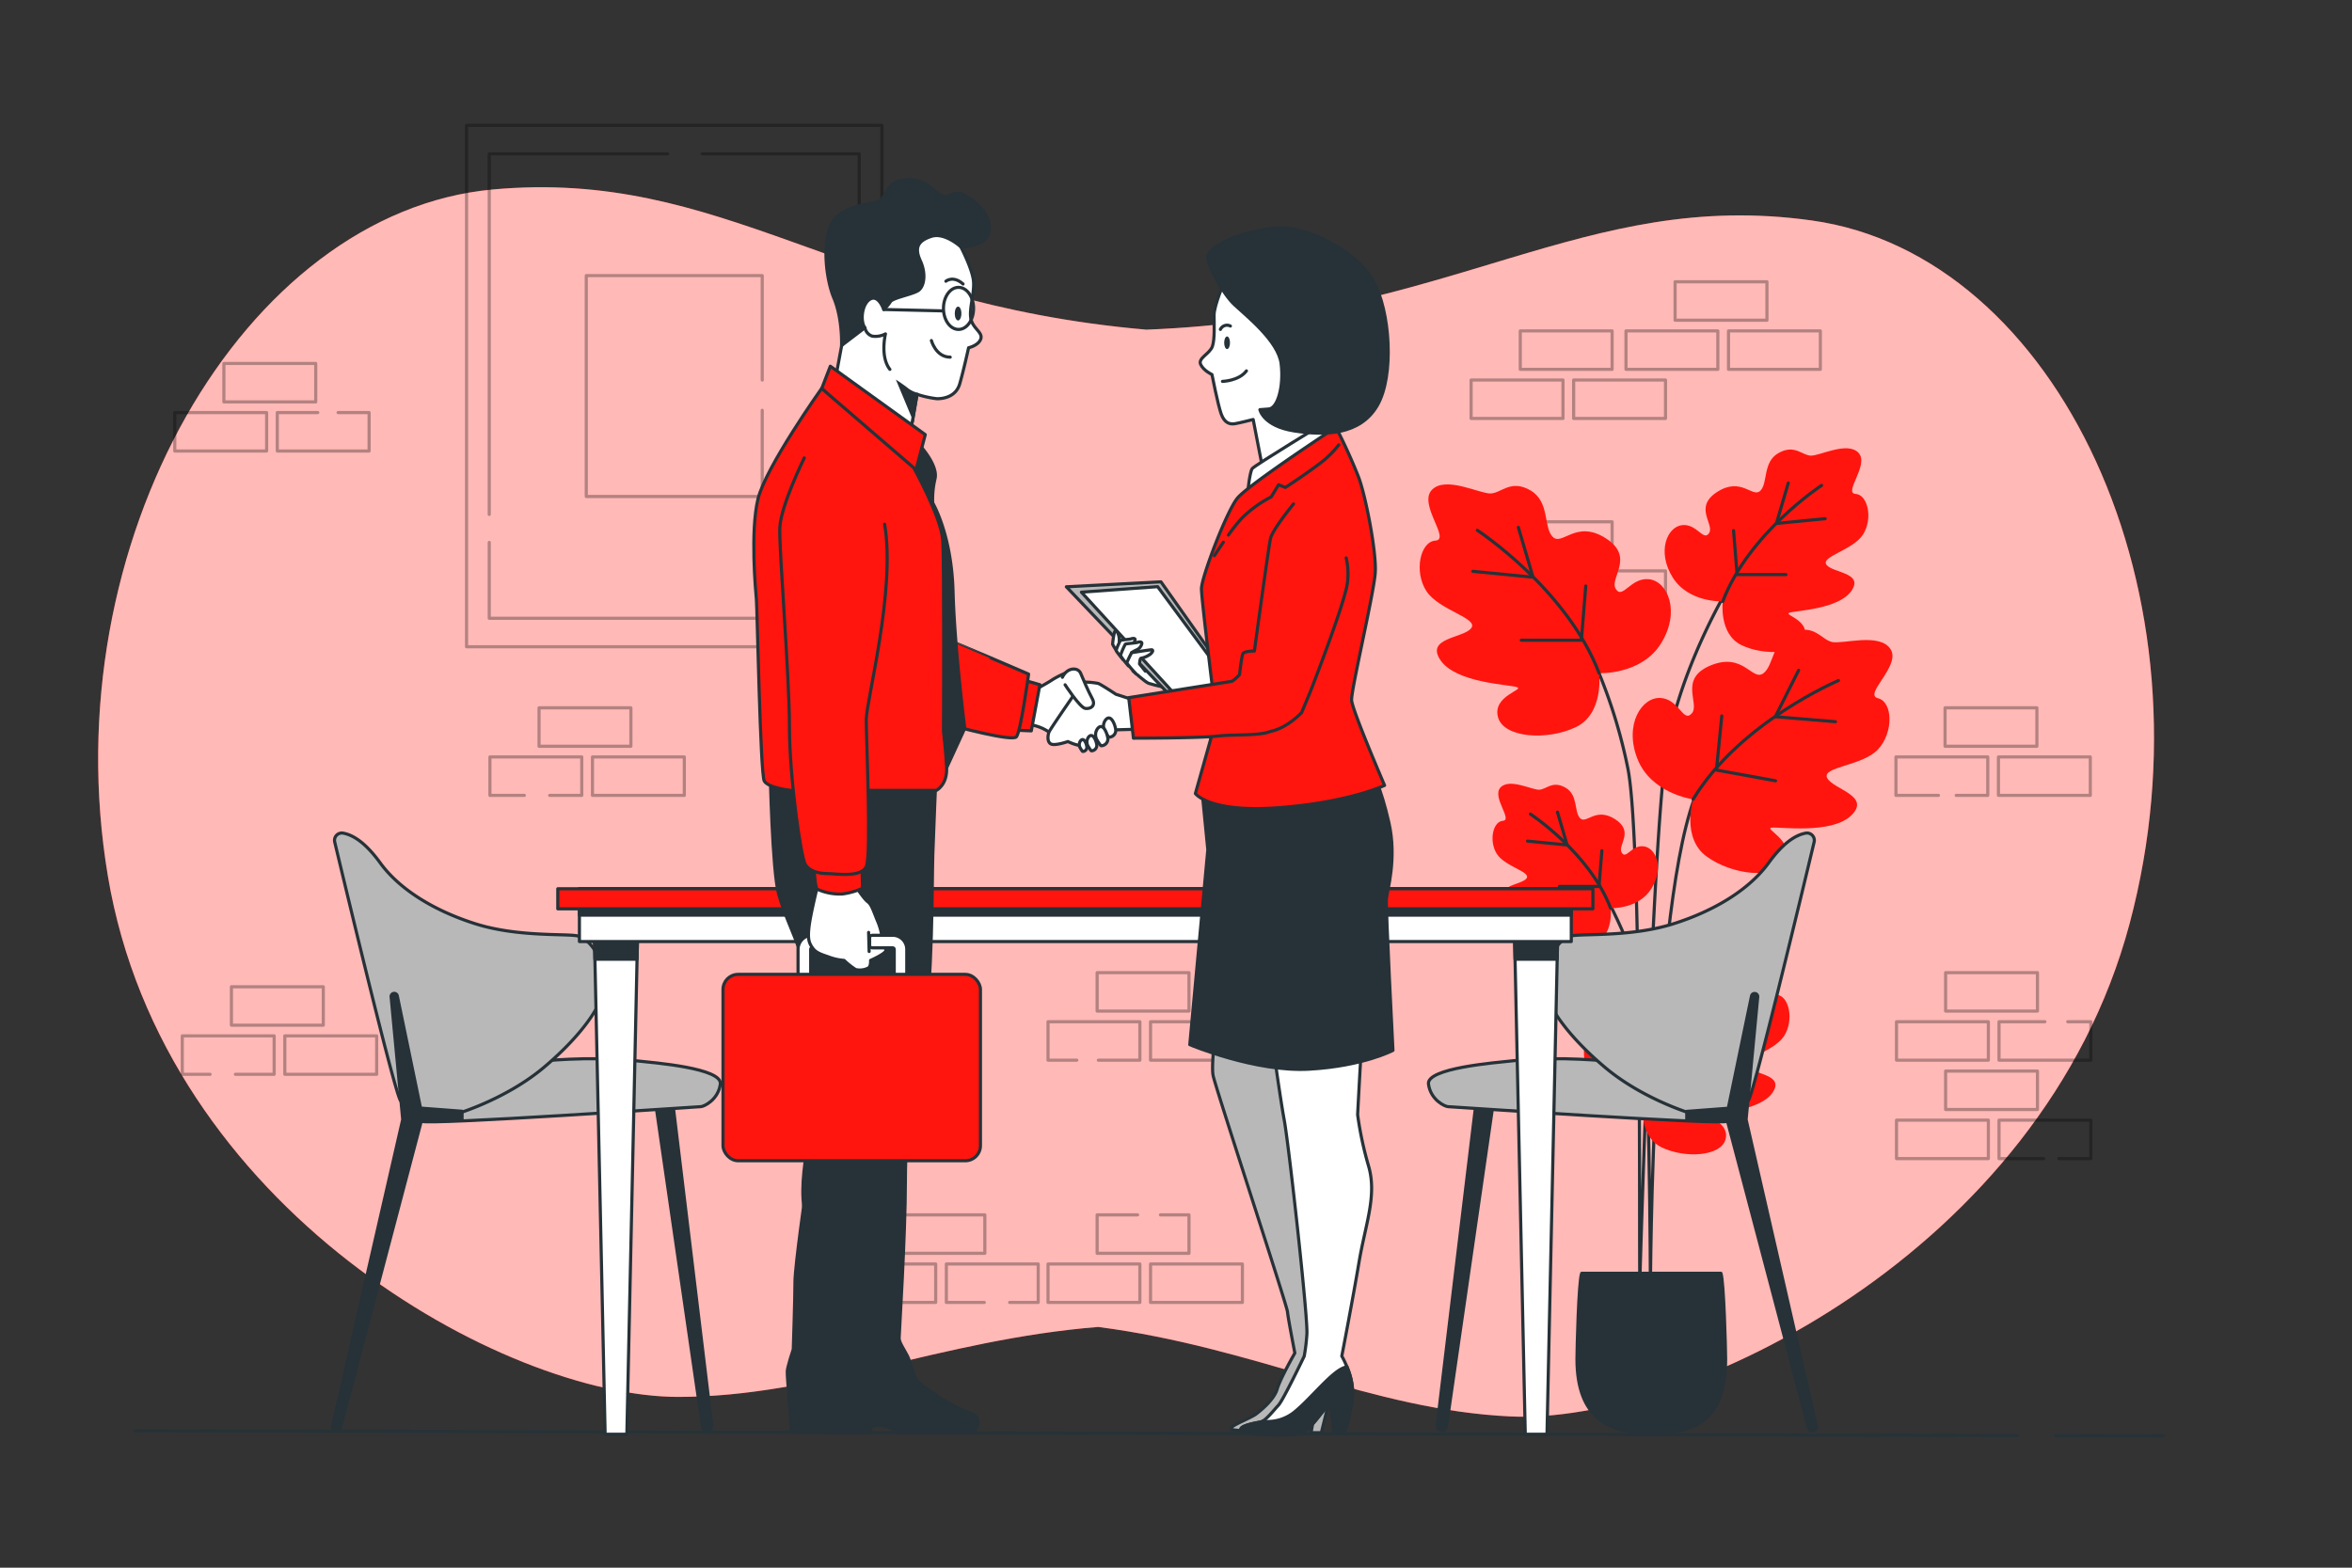<svg xmlns="http://www.w3.org/2000/svg" viewBox="0 0 750 500"><rect x="0" y="0" width="750" height="500" fill="#333333" stroke="none"/><g id="freepik--background-simple--inject-12"><path d="M577.78,70.32c-72.95-10.21-114.27,31-212.24,34.82-97.39-8.46-134.63-51.46-208.4-44.71C77.77,67.7,16.59,173.29,34.4,279.42S160.82,445.53,216.26,445.53c44.31,0,83.39-18.22,133.9-22.31,50,6.45,87.23,26.46,131.44,28.54,55.31,2.61,169.47-52.14,197.49-157.19S656.26,81.3,577.78,70.32Z" style="fill:#FF150E"></path><path d="M577.78,70.32c-72.95-10.21-114.27,31-212.24,34.82-97.39-8.46-134.63-51.46-208.4-44.71C77.77,67.7,16.59,173.29,34.4,279.42S160.82,445.53,216.26,445.53c44.31,0,83.39-18.22,133.9-22.31,50,6.45,87.23,26.46,131.44,28.54,55.31,2.61,169.47-52.14,197.49-157.19S656.26,81.3,577.78,70.32Z" style="fill:#fff;opacity:0.7"></path></g><g id="freepik--Floor--inject-12"><line x1="655.48" y1="457.89" x2="689.91" y2="457.98" style="fill:none;stroke:#263238;stroke-linecap:round;stroke-linejoin:round"></line><line x1="43.07" y1="456.3" x2="643.25" y2="457.86" style="fill:none;stroke:#263238;stroke-linecap:round;stroke-linejoin:round"></line></g><g id="freepik--Bricks--inject-12"><g style="opacity:0.3"><rect x="534.15" y="89.87" width="29.29" height="12.26" style="fill:none;stroke:#000;stroke-linecap:round;stroke-linejoin:round"></rect><rect x="518.49" y="105.54" width="29.29" height="12.26" style="fill:none;stroke:#000;stroke-linecap:round;stroke-linejoin:round"></rect><rect x="551.18" y="105.54" width="29.29" height="12.26" style="fill:none;stroke:#000;stroke-linecap:round;stroke-linejoin:round"></rect><rect x="73.8" y="314.71" width="29.29" height="12.26" style="fill:none;stroke:#000;stroke-linecap:round;stroke-linejoin:round"></rect><polyline points="66.99 342.64 58.13 342.64 58.13 330.38 87.42 330.38 87.42 342.64 75.07 342.64" style="fill:none;stroke:#000;stroke-linecap:round;stroke-linejoin:round"></polyline><rect x="90.82" y="330.38" width="29.29" height="12.26" style="fill:none;stroke:#000;stroke-linecap:round;stroke-linejoin:round"></rect><rect x="620.23" y="225.75" width="29.29" height="12.26" style="fill:none;stroke:#000;stroke-linecap:round;stroke-linejoin:round"></rect><polyline points="618.13 253.68 604.57 253.68 604.57 241.42 633.85 241.42 633.85 253.68 623.79 253.68" style="fill:none;stroke:#000;stroke-linecap:round;stroke-linejoin:round"></polyline><rect x="637.26" y="241.42" width="29.29" height="12.26" style="fill:none;stroke:#000;stroke-linecap:round;stroke-linejoin:round"></rect><rect x="171.89" y="225.75" width="29.29" height="12.26" style="fill:none;stroke:#000;stroke-linecap:round;stroke-linejoin:round"></rect><polyline points="167.19 253.68 156.23 253.68 156.23 241.42 185.51 241.42 185.51 253.68 175.28 253.68" style="fill:none;stroke:#000;stroke-linecap:round;stroke-linejoin:round"></polyline><rect x="188.92" y="241.42" width="29.29" height="12.26" style="fill:none;stroke:#000;stroke-linecap:round;stroke-linejoin:round"></rect><rect x="620.41" y="310.21" width="29.29" height="12.26" style="fill:none;stroke:#000;stroke-linecap:round;stroke-linejoin:round"></rect><rect x="604.75" y="325.87" width="29.29" height="12.26" style="fill:none;stroke:#000;stroke-linecap:round;stroke-linejoin:round"></rect><polyline points="659.35 325.87 666.73 325.87 666.73 338.13 637.44 338.13 637.44 325.87 652.07 325.87" style="fill:none;stroke:#000;stroke-linecap:round;stroke-linejoin:round"></polyline><rect x="349.85" y="310.21" width="29.29" height="12.26" style="fill:none;stroke:#000;stroke-linecap:round;stroke-linejoin:round"></rect><polyline points="343.37 338.13 334.19 338.13 334.19 325.87 363.48 325.87 363.48 338.13 350.24 338.13" style="fill:none;stroke:#000;stroke-linecap:round;stroke-linejoin:round"></polyline><rect x="366.88" y="325.87" width="29.29" height="12.26" style="fill:none;stroke:#000;stroke-linecap:round;stroke-linejoin:round"></rect><polyline points="370.04 387.47 379.14 387.47 379.14 399.73 349.85 399.73 349.85 387.47 362.76 387.47" style="fill:none;stroke:#000;stroke-linecap:round;stroke-linejoin:round"></polyline><rect x="334.19" y="403.14" width="29.29" height="12.26" style="fill:none;stroke:#000;stroke-linecap:round;stroke-linejoin:round"></rect><rect x="366.88" y="403.14" width="29.29" height="12.26" style="fill:none;stroke:#000;stroke-linecap:round;stroke-linejoin:round"></rect><rect x="284.75" y="387.47" width="29.29" height="12.26" style="fill:none;stroke:#000;stroke-linecap:round;stroke-linejoin:round"></rect><rect x="269.08" y="403.14" width="29.29" height="12.26" style="fill:none;stroke:#000;stroke-linecap:round;stroke-linejoin:round"></rect><polyline points="313.87 415.4 301.77 415.4 301.77 403.14 331.06 403.14 331.06 415.4 321.95 415.4" style="fill:none;stroke:#000;stroke-linecap:round;stroke-linejoin:round"></polyline><rect x="484.78" y="105.54" width="29.29" height="12.26" style="fill:none;stroke:#000;stroke-linecap:round;stroke-linejoin:round"></rect><rect x="469.11" y="121.2" width="29.29" height="12.26" style="fill:none;stroke:#000;stroke-linecap:round;stroke-linejoin:round"></rect><rect x="501.8" y="121.2" width="29.29" height="12.26" style="fill:none;stroke:#000;stroke-linecap:round;stroke-linejoin:round"></rect><rect x="71.39" y="115.92" width="29.29" height="12.26" style="fill:none;stroke:#000;stroke-linecap:round;stroke-linejoin:round"></rect><rect x="55.73" y="131.59" width="29.29" height="12.26" style="fill:none;stroke:#000;stroke-linecap:round;stroke-linejoin:round"></rect><polyline points="107.8 131.59 117.7 131.59 117.7 143.85 88.42 143.85 88.42 131.59 101.33 131.59" style="fill:none;stroke:#000;stroke-linecap:round;stroke-linejoin:round"></polyline><rect x="484.78" y="166.42" width="29.29" height="12.26" style="fill:none;stroke:#000;stroke-linecap:round;stroke-linejoin:round"></rect><rect x="469.11" y="182.09" width="29.29" height="12.26" style="fill:none;stroke:#000;stroke-linecap:round;stroke-linejoin:round"></rect><rect x="501.8" y="182.09" width="29.29" height="12.26" style="fill:none;stroke:#000;stroke-linecap:round;stroke-linejoin:round"></rect><rect x="620.41" y="341.61" width="29.29" height="12.26" style="fill:none;stroke:#000;stroke-linecap:round;stroke-linejoin:round"></rect><rect x="604.75" y="357.27" width="29.29" height="12.26" style="fill:none;stroke:#000;stroke-linecap:round;stroke-linejoin:round"></rect><polyline points="651.67 369.53 637.44 369.53 637.44 357.27 666.73 357.27 666.73 369.53 656.52 369.53" style="fill:none;stroke:#000;stroke-linecap:round;stroke-linejoin:round"></polyline></g></g><g id="freepik--Plant--inject-12"><path d="M507,277s11.15,17.83,15.82,35.07c3.31,12.26,3.46,99.76,3.46,99.76s.23-135.35,16.84-163.3" style="fill:none;stroke:#263238;stroke-linecap:round;stroke-linejoin:round"></path><path d="M552,186S536,211.87,531.48,238.76s-8.58,170.13-8.58,170.13c-.26-14,.67-141.65-3.81-163.8a165.93,165.93,0,0,0-12.66-38.23" style="fill:none;stroke:#263238;stroke-linecap:round;stroke-linejoin:round"></path><path d="M509.92,214.7s13.46.63,19.74-9.48,2.16-19.76-3.75-20.47-8.48,6.6-10.67,3.1,6.29-10.11-3.21-16.18-13.92,2.64-16.93-.47S494.26,160,488,156.39s-9.2.87-12.67,1-14.4-5.74-18.76-1.12,6.07,15.82,1.17,16.15-6.9,9.89-2.91,16.08,16.8,8.63,14.3,11.86-14.74,3-9.76,10.25,21.92,7.7,24.36,8.55-7.8,2.74-6.07,9.5,15.8,7.6,24.85,3.25S509.92,214.7,509.92,214.7Z" style="fill:#FF150E"></path><path d="M471.08,169.13s28.59,18.69,38.84,45.57" style="fill:none;stroke:#263238;stroke-linecap:round;stroke-linejoin:round"></path><polyline points="469.68 182.22 488.84 184.09 484.17 168.19" style="fill:none;stroke:#263238;stroke-linecap:round;stroke-linejoin:round"></polyline><polyline points="485.1 204.19 504.27 204.19 505.67 186.89" style="fill:none;stroke:#263238;stroke-linecap:round;stroke-linejoin:round"></polyline><path d="M549.35,191.8s-10.93.51-16-7.69-1.75-16.05,3-16.62,6.87,5.36,8.65,2.51-5.1-8.2,2.61-13.13,11.3,2.14,13.75-.38.68-9.13,5.77-12,7.47.71,10.28.83,11.69-4.66,15.23-.9-4.93,12.84-.95,13.1,5.6,8,2.36,13-13.64,7-11.61,9.63,12,2.46,7.92,8.33-17.79,6.25-19.77,6.94,6.33,2.22,4.93,7.71-12.83,6.17-20.17,2.64S549.35,191.8,549.35,191.8Z" style="fill:#FF150E"></path><path d="M580.87,154.81s-23.2,15.17-31.52,37" style="fill:none;stroke:#263238;stroke-linecap:round;stroke-linejoin:round"></path><polyline points="582.01 165.43 566.45 166.95 570.25 154.05" style="fill:none;stroke:#263238;stroke-linecap:round;stroke-linejoin:round"></polyline><polyline points="569.49 183.27 553.93 183.27 552.79 169.23" style="fill:none;stroke:#263238;stroke-linecap:round;stroke-linejoin:round"></polyline><path d="M513.6,289.65s8.86.41,13-6.24,1.42-13-2.47-13.48-5.58,4.35-7,2,4.14-6.66-2.12-10.66-9.17,1.74-11.15-.31-.55-7.4-4.68-9.75-6.06.57-8.35.67-9.48-3.78-12.35-.73,4,10.41.77,10.63-4.54,6.51-1.92,10.59,11.07,5.69,9.42,7.81-9.71,2-6.42,6.75,14.43,5.07,16,5.63-5.14,1.8-4,6.26,10.4,5,16.36,2.14S513.6,289.65,513.6,289.65Z" style="fill:#FF150E"></path><path d="M488,259.64s18.83,12.31,25.58,30" style="fill:none;stroke:#263238;stroke-linecap:round;stroke-linejoin:round"></path><polyline points="487.1 268.26 499.72 269.49 496.64 259.02" style="fill:none;stroke:#263238;stroke-linecap:round;stroke-linejoin:round"></polyline><polyline points="497.26 282.73 509.88 282.73 510.8 271.34" style="fill:none;stroke:#263238;stroke-linecap:round;stroke-linejoin:round"></polyline><path d="M523.83,351.88s-11,.51-16.17-7.77-1.76-16.18,3.08-16.76,6.94,5.41,8.73,2.54-5.15-8.28,2.63-13.25,11.4,2.16,13.86-.39.69-9.2,5.83-12.12,7.53.72,10.37.84,11.79-4.7,15.36-.92-5,12.95-1,13.22,5.64,8.1,2.38,13.16-13.76,7.08-11.71,9.72,12.07,2.48,8,8.39-18,6.3-19.94,7,6.38,2.23,5,7.77-12.94,6.22-20.35,2.66S523.83,351.88,523.83,351.88Z" style="fill:#FF150E"></path><path d="M555.63,314.56s-23.41,15.3-31.8,37.32" style="fill:none;stroke:#263238;stroke-linecap:round;stroke-linejoin:round"></path><polyline points="556.78 325.28 541.09 326.81 544.91 313.8" style="fill:none;stroke:#263238;stroke-linecap:round;stroke-linejoin:round"></polyline><polyline points="544.15 343.27 528.45 343.27 527.3 329.11" style="fill:none;stroke:#263238;stroke-linecap:round;stroke-linejoin:round"></polyline><path d="M539.89,254.94s-13.36-1.8-17.73-12.86,1.42-19.83,7.35-19.47,7.16,8,9.94,4.95-4.37-11.06,6.06-15.34,13.22,5.09,16.74,2.56,2.84-10.9,9.65-13.29,8.89,2.5,12.28,3.27,15.2-3.07,18.66,2.26-8.81,14.47-4,15.67,5,11,0,16.34-18.07,5.49-16.19,9.11,14,5.62,7.77,11.84-23,3.65-25.5,4,7.19,4.09,4.28,10.43-16.91,4.65-25-1.24S539.89,254.94,539.89,254.94Z" style="fill:#FF150E"></path><path d="M586.25,217.05s-31.47,13.27-46.36,37.89" style="fill:none;stroke:#263238;stroke-linecap:round;stroke-linejoin:round"></path><polyline points="585.29 230.18 566.1 228.59 573.54 213.78" style="fill:none;stroke:#263238;stroke-linecap:round;stroke-linejoin:round"></polyline><polyline points="566.18 249.03 547.33 245.61 549.04 228.34" style="fill:none;stroke:#263238;stroke-linecap:round;stroke-linejoin:round"></polyline><path d="M504.37,406.1c-1,2.57-1.51,24.44-1.51,27.34,0,19.24,10.61,23.7,23.7,23.7s23.7-3.43,23.7-23.7c0-2.9-.55-24.77-1.5-27.34Z" style="fill:#263238;stroke:#263238;stroke-linecap:round;stroke-linejoin:round"></path></g><g id="freepik--Picture--inject-12"><g style="opacity:0.3"><rect x="148.77" y="39.97" width="132.46" height="166.31" style="fill:none;stroke:#000;stroke-linecap:round;stroke-linejoin:round"></rect><polyline points="156.01 164.07 156.01 49.06 212.87 49.06" style="fill:none;stroke:#000;stroke-linecap:round;stroke-linejoin:round"></polyline><polyline points="223.94 49.06 273.99 49.06 273.99 197.19 156.01 197.19 156.01 173" style="fill:none;stroke:#000;stroke-linecap:round;stroke-linejoin:round"></polyline><polyline points="243.06 130.86 243.06 158.35 186.95 158.35 186.95 87.9 243.06 87.9 243.06 121.22" style="fill:none;stroke:#000;stroke-linecap:round;stroke-linejoin:round"></polyline></g></g><g id="freepik--Chairs--inject-12"><path d="M208.92,350.82,224,454.94a1.49,1.49,0,0,0,1.48,1.28h0a1.49,1.49,0,0,0,1.48-1.67L214.55,351.81Z" style="fill:#263238;stroke:#263238;stroke-linecap:round;stroke-linejoin:round"></path><path d="M171.65,338.53s16.21-1.8,30.86-.23c6.16.66,27.89,2.36,27.19,7.47s-5.33,7.19-6.26,7.19-87.71,6-89.1,4.64-2.78-4.64-1.86-6.5S171.65,338.53,171.65,338.53Z" style="fill:#b8b8b8;stroke:#263238;stroke-linecap:round;stroke-linejoin:round"></path><path d="M109.35,265.71a2.33,2.33,0,0,0-2.61,2.87c3.49,14.66,19.34,80.8,21,82.49,1.91,1.9,9.91,5.71,13.34,5.33s20.19-5.71,32.39-16,20.19-21.34,19.43-28.2-5-12.95-8.76-13.71-19.06.38-32.39-3.81-24.39-11.05-30.48-19.43C116.72,269,112.8,266.32,109.35,265.71Z" style="fill:#b8b8b8;stroke:#263238;stroke-linecap:round;stroke-linejoin:round"></path><path d="M124.73,318l3.69,39.07-22.37,97.72a1.29,1.29,0,0,0,1.24,1.61h0a1.28,1.28,0,0,0,1.24-.95l25.81-97.89,13-.49v-2.65l-13.24-1-7.41-35.79a1,1,0,0,0-.86-.8h0A1,1,0,0,0,124.73,318Z" style="fill:#263238;stroke:#263238;stroke-linecap:round;stroke-linejoin:round"></path><path d="M476.29,350.82,461.24,454.94a1.49,1.49,0,0,1-1.47,1.28h0a1.49,1.49,0,0,1-1.49-1.67l12.38-102.74Z" style="fill:#263238;stroke:#263238;stroke-linecap:round;stroke-linejoin:round"></path><path d="M513.56,338.53s-16.21-1.8-30.86-.23c-6.16.66-27.89,2.36-27.19,7.47s5.34,7.19,6.26,7.19,87.71,6,89.1,4.64,2.79-4.64,1.86-6.5S513.56,338.53,513.56,338.53Z" style="fill:#b8b8b8;stroke:#263238;stroke-linecap:round;stroke-linejoin:round"></path><path d="M575.86,265.71a2.34,2.34,0,0,1,2.62,2.87c-3.5,14.66-19.35,80.8-21,82.49-1.91,1.9-9.91,5.71-13.34,5.33s-20.19-5.71-32.38-16-20.2-21.34-19.44-28.2,5-12.95,8.77-13.71,19.05.38,32.38-3.81,24.39-11.05,30.49-19.43C568.49,269,572.42,266.32,575.86,265.71Z" style="fill:#b8b8b8;stroke:#263238;stroke-linecap:round;stroke-linejoin:round"></path><path d="M560.49,318l-3.7,39.07,22.37,97.72a1.29,1.29,0,0,1-1.24,1.61h0a1.28,1.28,0,0,1-1.24-.95L550.87,357.6l-13-.49v-2.65l13.24-1,7.41-35.79a1,1,0,0,1,.86-.8h0A1,1,0,0,1,560.49,318Z" style="fill:#263238;stroke:#263238;stroke-linecap:round;stroke-linejoin:round"></path></g><g id="freepik--Table--inject-12"><polygon points="199.89 457.44 192.96 457.44 189.49 295.8 203.36 295.8 199.89 457.44" style="fill:#fff;stroke:#263238;stroke-linecap:round;stroke-linejoin:round"></polygon><polygon points="189.71 305.94 203.14 305.94 203.36 295.8 189.49 295.8 189.71 305.94" style="fill:#263238;stroke:#263238;stroke-linecap:round;stroke-linejoin:round"></polygon><polygon points="493.3 457.44 486.37 457.44 482.9 295.8 496.77 295.8 493.3 457.44" style="fill:#fff;stroke:#263238;stroke-linecap:round;stroke-linejoin:round"></polygon><polygon points="483.12 305.94 496.55 305.94 496.77 295.8 482.9 295.8 483.12 305.94" style="fill:#263238;stroke:#263238;stroke-linecap:round;stroke-linejoin:round"></polygon><rect x="184.76" y="283.46" width="316.29" height="16.83" style="fill:#fff;stroke:#263238;stroke-linecap:round;stroke-linejoin:round"></rect><rect x="184.76" y="283.46" width="316.29" height="8.42" style="fill:#263238;stroke:#263238;stroke-linecap:round;stroke-linejoin:round"></rect><rect x="177.87" y="283.46" width="330.07" height="6.4" style="fill:#FF150E;stroke:#263238;stroke-linecap:round;stroke-linejoin:round"></rect></g><g id="freepik--Characters--inject-12"><path d="M361.28,214s3.94,3.58,5,3.94,3.1.83,3.1.83l2.27.48-5-7.27Z" style="fill:#fff;stroke:#263238;stroke-linecap:round;stroke-linejoin:round"></path><polygon points="340.03 187.15 386.46 235.79 401.15 229.32 370.2 185.57 340.03 187.15" style="fill:#b8b8b8;stroke:#263238;stroke-linecap:round;stroke-linejoin:round"></polygon><polygon points="344.84 188.87 374.72 221.54 392.89 219.2 369.15 187.11 344.84 188.87" style="fill:#fff;stroke:#263238;stroke-linecap:round;stroke-linejoin:round"></polygon><path d="M355.91,207.34a12.37,12.37,0,0,1-1.12-1.88,25.1,25.1,0,0,1,.57-3.76c.17-.51.69-.69,1.14.34a5,5,0,0,1,.4,2.4,12,12,0,0,0,.46,1.76l-1.14,1.6Z" style="fill:#fff;stroke:#263238;stroke-linecap:round;stroke-linejoin:round"></path><path d="M358.13,210.38s-2.22-2.58-2.22-3a21.77,21.77,0,0,1,1.35-3.1c.06-.18,3-.35,3.45-.53s1.46-.29,1.22.47a2.5,2.5,0,0,1-1.4,1.64,7.75,7.75,0,0,0-1.46.81l-.18.82.82,1.17" style="fill:#fff;stroke:#263238;stroke-linecap:round;stroke-linejoin:round"></path><path d="M359.81,212.36s-2.49-2.88-2.49-3.41a26.13,26.13,0,0,1,1.5-3.47c.07-.2,3.34-.39,3.87-.59s1.64-.33,1.38.52a2.81,2.81,0,0,1-1.58,1.84,8.57,8.57,0,0,0-1.64.92l-.19.91.91,1.31" style="fill:#fff;stroke:#263238;stroke-linecap:round;stroke-linejoin:round"></path><path d="M362.3,214.92a32.71,32.71,0,0,1-3-3.48,30.62,30.62,0,0,1,1.57-3.27s6.1-1,6.43-.92.52.46-.46,1.37a7.38,7.38,0,0,1-3,1.32c-.39.13-.46,1.83-.46,1.83l1.84,2.29" style="fill:#fff;stroke:#263238;stroke-linecap:round;stroke-linejoin:round"></path><path d="M340.71,214.31a27.83,27.83,0,0,0-4.95,2.37c-1.94,1.3-5.17,3-5.17,3l-3.32,11.35a14,14,0,0,1,7.2,2.44c3.23,2.37,10.12,1.72,11.85.65s4.09-9.48,1.93-11.42S340.71,214.31,340.71,214.31Z" style="fill:#fff;stroke:#263238;stroke-linecap:round;stroke-linejoin:round"></path><path d="M361.83,223.36l-6-1.94s-4.53-3-5.61-3.44a23.89,23.89,0,0,0-4.95-.43s-10.34,14.86-10.77,15.94-.65,3.45.86,3.88,5.17-.86,5.17-.86,3.45,1.72,5.6,1.29,8.62-5,8.62-5l7.54-.21Z" style="fill:#fff;stroke:#263238;stroke-linecap:round;stroke-linejoin:round"></path><path d="M339.64,218.41s4.74,7.32,6.46,7.54,3.45-.86,2.15-3.23-2.8-6-3.66-8-4.31-1.93-5.82,1.3" style="fill:#fff;stroke:#263238;stroke-linecap:round;stroke-linejoin:round"></path><path d="M352.62,229.52a3.26,3.26,0,0,0-.27,3.77c.53.89,1.12,1.82,1.34,1.82a2.16,2.16,0,0,0,2.1-2.24C355.68,231.39,354.33,227.6,352.62,229.52Z" style="fill:#fff;stroke:#263238;stroke-linecap:round;stroke-linejoin:round"></path><path d="M350.09,232.27a3.28,3.28,0,0,0-.26,3.77c.52.89,1.12,1.81,1.34,1.81a2.16,2.16,0,0,0,2.1-2.24C353.15,234.14,351.81,230.34,350.09,232.27Z" style="fill:#fff;stroke:#263238;stroke-linecap:round;stroke-linejoin:round"></path><path d="M347.18,235a2.66,2.66,0,0,0-.21,3c.43.72.91,1.47,1.08,1.47a1.75,1.75,0,0,0,1.7-1.81C349.66,236.54,348.57,233.48,347.18,235Z" style="fill:#fff;stroke:#263238;stroke-linecap:round;stroke-linejoin:round"></path><path d="M344.62,236.22a2,2,0,0,0-.16,2.33c.32.55.69,1.12.83,1.12a1.33,1.33,0,0,0,1.29-1.38C346.51,237.38,345.68,235,344.62,236.22Z" style="fill:#fff;stroke:#263238;stroke-linecap:round;stroke-linejoin:round"></path><polygon points="331.6 218.38 328.86 233.1 323.63 232.88 326.82 217.01 331.6 218.38" style="fill:#FF150E;stroke:#263238;stroke-linecap:round;stroke-linejoin:round"></polygon><path d="M328,215s-2.51,18.37-3.88,20-19.8-3.41-20.71-3.64,1.14-26.39,1.14-26.39S325.91,214.05,328,215Z" style="fill:#FF150E;stroke:#263238;stroke-linecap:round;stroke-linejoin:round"></path><path d="M390.49,89.62s-3.35,7.77-3.35,10.85.27,7.64-.53,10-4.69,3.75-3.75,5.76,3.61,3.22,3.61,3.22,1.88,9.65,2.95,12.6,2.82,3.35,4.42,3.08,5.77-1.34,5.77-1.34l3.08,15.94,20.23-11.25-3.35-10.45s5.76-10.05-.4-24.12S399.74,81.45,390.49,89.62Z" style="fill:#fff;stroke:#263238;stroke-linecap:round;stroke-linejoin:round"></path><path d="M389.16,105.06a2.33,2.33,0,0,1,3.18-1.07" style="fill:none;stroke:#263238;stroke-linecap:round;stroke-linejoin:round"></path><ellipse cx="391.29" cy="109.32" rx="0.93" ry="2.01" style="fill:#263238"></ellipse><path d="M389.82,121.64s5.23-.13,7.64-3.35" style="fill:none;stroke:#263238;stroke-linecap:round;stroke-linejoin:round"></path><path d="M423.24,134.35s-23.06,14-23.92,15.09-1.51,8.19-1.51,8.19l28.87-19Z" style="fill:#fff;stroke:#263238;stroke-linecap:round;stroke-linejoin:round"></path><path d="M388,325.62s-1.88,13.63-1.17,17.38,23.48,73,23.72,75.38,2.35,13.16,2.35,13.16-4.7,8.22-5.64,11.51-5.17,6.81-6.81,8-7.05,3.29-7.75,4.23,1.66.75,3.18,1.08a53.49,53.49,0,0,0,7.15.09s6.58.24,8.46-.47,4.46-7.75,5.64-9.16a6.48,6.48,0,0,1,3.05-1.88l-2.11,12h3.28s2.35-9.63,3.29-12.92,2.12-5.16.71-8.45a49.12,49.12,0,0,0-4.23-7.28s-.94-26.31-.71-27.48-1.64-24.2-2.34-30.3-5.88-22.3-6.11-23.71,1.41-17.38,1.41-17.38Z" style="fill:#b8b8b8;stroke:#263238;stroke-linecap:round;stroke-linejoin:round"></path><path d="M405.32,329.09s2.67,19.8,4.19,28.12,7.62,63.3,7.23,68.28a60.42,60.42,0,0,1-.86,7.07s-6.69,14-8.22,15.63-4.15,5.05-5.71,5.35-7.44,1.27-6.09,2.8,15.72,1.68,18.83.82,7.12-7.51,8.41-8.32l1.28-.82,1,8.86,3.39-.09s2.66-8.17,2.52-13.4-3.42-10.88-3.42-10.88,3.46-17.86,5.49-29.93,5.72-21.05,3.13-30.39a112.53,112.53,0,0,1-3.57-16.63c0-.78,1.54-28,1.54-28S412.2,332.57,405.32,329.09Z" style="fill:#fff;stroke:#263238;stroke-linecap:round;stroke-linejoin:round"></path><path d="M431.31,443.39a22.44,22.44,0,0,0-1.81-7.52c-.34.12-.69.24-1.07.39-4.05,1.61-10.2,9.53-15.26,13.76a13.67,13.67,0,0,1-10.36,3.29l-.13-.08a2.13,2.13,0,0,1-.73.31c-1.56.31-7.44,1.27-6.09,2.8s15.72,1.68,18.83.82,7.12-7.51,8.41-8.32l1.28-.82,1,8.86,3.39-.09S431.45,448.62,431.31,443.39Z" style="fill:#263238;stroke:#263238;stroke-linecap:round;stroke-linejoin:round"></path><path d="M383.06,249.79,385.15,271l-5.75,62.19S400.3,342,417.54,341s26.64-6,26.64-6-2.35-45.74-2.09-48.35,3.4-12.8.79-24.29-5.23-15.94-5.23-15.94S401.35,255.8,383.06,249.79Z" style="fill:#263238;stroke:#263238;stroke-linecap:round;stroke-linejoin:round"></path><path d="M426,136.29s-28,18.32-31.46,22.63-11.42,25.21-11.42,28.87,4.74,41.58,4.74,41.58l-6.68,23.71s4.31,6.24,26.72,4.52,33.61-7.11,33.61-7.11S431.21,226.57,431,223.34s7.11-34,7.54-40.72-3.18-25-5.38-30.6A172.05,172.05,0,0,0,426,136.29Z" style="fill:#FF150E;stroke:#263238;stroke-linecap:round;stroke-linejoin:round"></path><path d="M393.43,75.73s-8.53,3.28-8.31,6.35,4.81,11.6,8.53,15.1,14,11.59,14.88,18.82-1.09,14.22-3.94,14.44l-2.84.22s1.09,5.25,10.94,6.78,21,1.31,26.48-8.1,4.15-30.19-1.32-39.82-19-15.54-26.48-16.63S393.43,75.73,393.43,75.73Z" style="fill:#263238;stroke:#263238;stroke-linecap:round;stroke-linejoin:round"></path><path d="M391.72,170.64a55,55,0,0,1,4.37-5.47,38.34,38.34,0,0,1,9.26-6.68l2.37-3.88,2.16.86s6-3.88,10.56-7.33a31.61,31.61,0,0,0,6.46-6.24" style="fill:none;stroke:#263238;stroke-linecap:round;stroke-linejoin:round"></path><path d="M387.25,177.23s1.2-1.89,2.85-4.29" style="fill:none;stroke:#263238;stroke-linecap:round;stroke-linejoin:round"></path><path d="M412.46,160.74s-6.68,8.18-7.32,11S400,207.63,400,207.63s-3.24,0-3.67.87-1.07,6.68-1.07,6.68-1.73,1.93-2.59,2.15l-32.75,5.17,1.51,12.93s20.9,0,26.72-.65,13.35,0,17-1.51c5.38-1.07,9.91-6,9.91-6l2.91-7s11.31-29,11.74-34.77a22.5,22.5,0,0,0-.44-7.57" style="fill:#FF150E;stroke:#263238;stroke-linecap:round;stroke-linejoin:round"></path><path d="M306.39,78.73s3.89,7.43,4.07,11.32-1.42,8.31-.89,11.49,3.89,4.42,3.18,6.54-3.89,2.83-3.89,2.83-1.59,7.25-2.82,11.49-5.31,4.77-7.25,4.77a32.14,32.14,0,0,1-6.37-1.41L290.3,138l-23.86-17.32,1.94-10.43,3.89-7.25s-5.12-11.49-.53-19.62,12.55-10.78,21.39-11.84S306.39,78.73,306.39,78.73Z" style="fill:#fff;stroke:#263238;stroke-linecap:round;stroke-linejoin:round"></path><path d="M275.81,104.54a3.47,3.47,0,0,0,2.3,2.66,6.76,6.76,0,0,0,4.24-.71s-1.77,7.25,1.41,11.31" style="fill:none;stroke:#263238;stroke-linecap:round;stroke-linejoin:round"></path><path d="M297,108.61s1.41,5.3,6,5.3" style="fill:none;stroke:#263238;stroke-linecap:round;stroke-linejoin:round"></path><path d="M301.62,89.69s2.29-1.94,5.48.89" style="fill:none;stroke:#263238;stroke-linecap:round;stroke-linejoin:round"></path><ellipse cx="305.65" cy="98.36" rx="4.8" ry="6.71" style="fill:none;stroke:#263238;stroke-linecap:round;stroke-linejoin:round"></ellipse><path d="M306.57,100c0,1.22-.48,2.21-1.06,2.21s-1.06-1-1.06-2.21.47-2.21,1.06-2.21S306.57,98.73,306.57,100Z" style="fill:#263238"></path><line x1="300.56" y1="99.15" x2="281.82" y2="98.71" style="fill:none;stroke:#263238;stroke-linecap:round;stroke-linejoin:round"></line><path d="M292.42,125.76a9.58,9.58,0,0,1-3-1.42c-1.06-.88-2.65-1.94-2.65-1.94l4.42,10.6Z" style="fill:#263238;stroke:#263238;stroke-miterlimit:10"></path><path d="M306.39,78.73S301.26,74,297,75.38s-5.48,3.53-3.54,7.77,1.24,8.31-.7,9.55-8.13,2.3-8.84,3.54a12.13,12.13,0,0,1-2.12,2.47s-1.59-4.77-4.25-3.36-3.35,6.9-1.76,9.19l-7.43,5.66s.36-8.48-2.47-15.2S261.66,73.43,267,69s12-3.53,14-5.3,1.77-5.84,8-6.37,8.84,4.07,11.49,5.13,3.71-2.65,8.13.35,8,7.25,6.54,11.67S306.39,78.73,306.39,78.73Z" style="fill:#263238;stroke:#263238;stroke-linecap:round;stroke-linejoin:round"></path><path d="M257.07,379s-3.57,24.66-3.57,29.87-.54,21.48-.54,21.48-1.92,5.75-1.92,7.12.27,4.66.27,4.66l1.1,14.53h13.15s5.21-20.83,4.66-38.1-10.14-49.43-10.14-49.43Z" style="fill:#263238;stroke:#263238;stroke-linecap:round;stroke-linejoin:round"></path><path d="M245.58,245.63s.67,32.05,2.7,39.48S255,301.64,255,304s3,30,5.06,37.46-5.74,30.37-3.71,43.53,7.76,46.24,7.76,46.24-1.35-.33-1.35,4.39v9.79l.34,11.47h14.51s-1-2.36,2.36-2.36,5.4,2,7.09,2.36,23.62,0,23.62,0,1.69-2.7,1-4.39-3-1.68-7.42-4.05-9.79-6.07-11.48-7.76-2.36-6.07-3.37-8.1-2.7-4.38-2.7-5.73,2-32.41,2-50.64,2.7-29.36,5.74-46.23,2.7-48.26,3-57.37,1-25,1-25Z" style="fill:#263238;stroke:#263238;stroke-linecap:round;stroke-linejoin:round"></path><path d="M293.41,142.18s5.74,6.24,4.75,10.48a28.59,28.59,0,0,0-.75,7.74s6,10,6.49,28.21,3.74,43.69,3.74,43.69l-5.74,12.48-7-13.73s2-33.2,2.25-41.44.5-15.23-.5-20.22a75.06,75.06,0,0,1-1.25-9.24l-4-14.48Z" style="fill:#263238;stroke:#263238;stroke-linecap:round;stroke-linejoin:round"></path><polygon points="264.77 116.8 295.05 138.62 291.42 152.41 262.04 123.89 264.77 116.8" style="fill:#FF150E;stroke:#263238;stroke-linecap:round;stroke-linejoin:round"></polygon><path d="M262,123.89s-17.81,25-20.3,35.27-.75,29.45-.5,32,1.25,55.67,2.5,57.92,8.48,3,8.48,3h46.44s3.49-1.75,3.24-7.24-1-11.48-1-11.48.25-53.92-.25-61.16-9.23-23-9.23-23Z" style="fill:#FF150E;stroke:#263238;stroke-linecap:round;stroke-linejoin:round"></path><path d="M256.48,312.9a2,2,0,0,1-2-2v-8.11A4.5,4.5,0,0,1,259,298.3h6.31a2,2,0,0,1,0,4H259a.49.49,0,0,0-.49.49v8.11A2,2,0,0,1,256.48,312.9Z" style="fill:#fff;stroke:#263238;stroke-linecap:round;stroke-linejoin:round"></path><path d="M272.86,282.68s2.61,4,3.83,4.9,1.69,2.61,3.07,6a19.86,19.86,0,0,1,1.53,5.51,18,18,0,0,1,1.22,4c0,1.07-4.9,3.22-4.9,3.22s.15,2-.77,2.45a5.91,5.91,0,0,1-4,.46,23.5,23.5,0,0,1-3.68-2.91,17.78,17.78,0,0,1-4.44-.92c-2-.77-4.29-1.23-5.52-2.92s-1.68-2.91-1.22-6.89,2.75-13.18,2.75-13.18Z" style="fill:#fff;stroke:#263238;stroke-linecap:round;stroke-linejoin:round"></path><path d="M259.53,275.78s.31,7.36,1.07,7.82a17.49,17.49,0,0,0,8,1.53,22.4,22.4,0,0,0,6.44-1.84l-.16-7.2S262.13,277.16,259.53,275.78Z" style="fill:#FF150E;stroke:#263238;stroke-linecap:round;stroke-linejoin:round"></path><path d="M256.46,146.05s-7.52,15.32-7.8,22.29,3.07,46.8,3.07,63.23,3.62,41.51,5,44,4.74,3.06,7.24,3.06,10.59,1.39,12.26-2.23,0-40.67,0-46.8,9.47-41.51,5.85-62.4" style="fill:#FF150E;stroke:#263238;stroke-linecap:round;stroke-linejoin:round"></path><path d="M284.66,298.3h-6.3a2,2,0,0,0-1.05.3V302a2,2,0,0,0,1.05.31h6.3a.49.49,0,0,1,.49.49v8.11a2,2,0,0,0,4,0v-8.11A4.49,4.49,0,0,0,284.66,298.3Z" style="fill:#fff;stroke:#263238;stroke-linecap:round;stroke-linejoin:round"></path><rect x="230.55" y="310.77" width="82.09" height="59.44" rx="4.82" style="fill:#FF150E;stroke:#263238;stroke-linecap:round;stroke-linejoin:round"></rect><line x1="276.98" y1="297.38" x2="277.15" y2="303.47" style="fill:none;stroke:#263238;stroke-linecap:round;stroke-linejoin:round"></line></g></svg>
